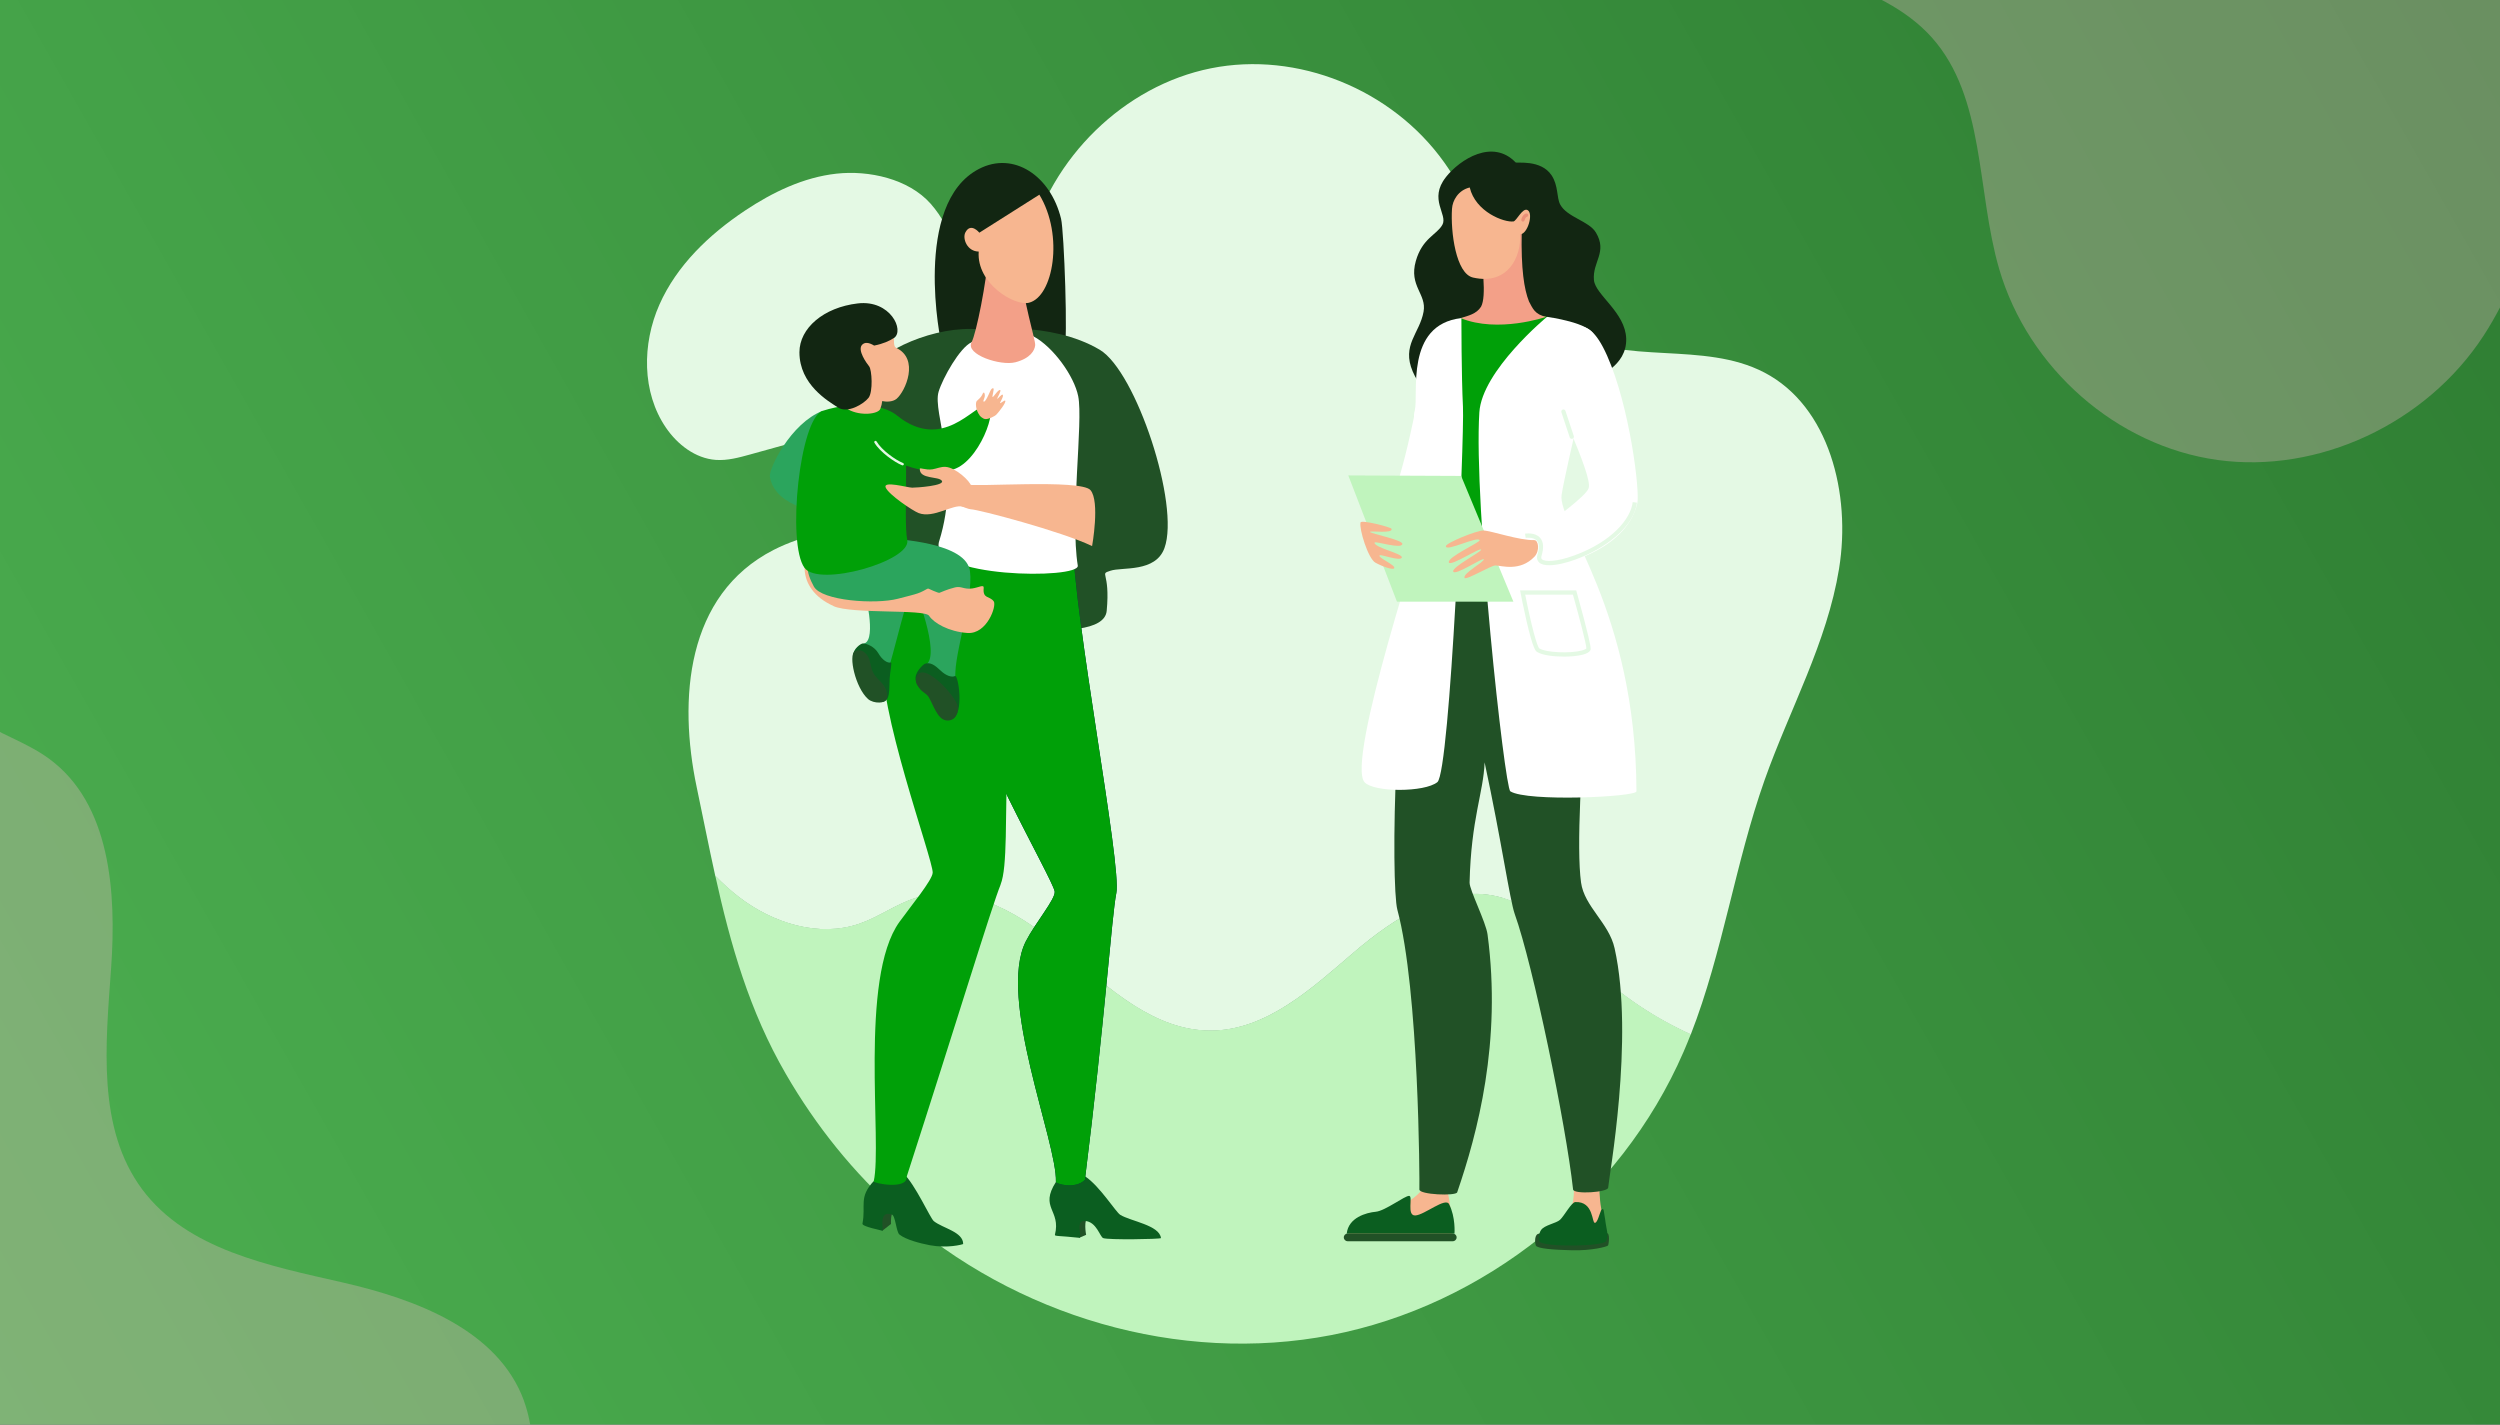 <?xml version="1.0" encoding="UTF-8"?> <svg xmlns="http://www.w3.org/2000/svg" xmlns:xlink="http://www.w3.org/1999/xlink" viewBox="0 0 351 200"><rect x="0" y="0" width="351" height="200" fill="#333333" stroke="none"/><defs><style> .cls-1 { fill: #f7f6f1; } .cls-1, .cls-2, .cls-3, .cls-4, .cls-5, .cls-6, .cls-7, .cls-8, .cls-9, .cls-10, .cls-11, .cls-12, .cls-13, .cls-14, .cls-15, .cls-16, .cls-17 { stroke-width: 0px; } .cls-2 { fill: #eb9078; } .cls-3 { fill: #f8bbd0; opacity: .3; } .cls-4 { fill: #0b5e20; } .cls-5 { fill: #00a008; } .cls-18 { isolation: isolate; } .cls-6 { fill: #215126; } .cls-7 { fill: #80deea; } .cls-8 { fill: #e4f9e4; } .cls-9 { fill: #00acc1; } .cls-19, .cls-16 { fill: #001b44; } .cls-10 { fill: #f7b690; } .cls-11 { fill: url(#Dégradé_sans_nom_5); } .cls-20 { clip-path: url(#clippath); } .cls-12 { fill: #c0f4bd; } .cls-13 { fill: #2ba55d; } .cls-14 { fill: #fff; } .cls-15 { fill: #122612; } .cls-21 { mix-blend-mode: multiply; } .cls-17 { fill: #f3a088; } </style><linearGradient id="Dégradé_sans_nom_5" data-name="Dégradé sans nom 5" x1="-.22" y1="199.62" x2="350.55" y2=".76" gradientUnits="userSpaceOnUse"><stop offset="0" stop-color="#4caf50"></stop><stop offset="1" stop-color="#2e7d32"></stop></linearGradient><clipPath id="clippath"><path class="cls-16" d="M156.73,125.42c.79-3.94-5.93-38.27-6.16-50.11-4.99-.63-8.31,1.51-9.44,3.4-2.18,3.67-6.07,11.82-5.89,16.62.26,7.02,12.6,28.11,12.84,29.84.14,1.04-2.74,4.42-4.05,6.99-4.05,7.98,4.42,28.26,4.22,33.77-.01.29,2.7,1.08,4.07-.27,2.78-22.18,3.77-37.08,4.41-40.26Z"></path></clipPath></defs><g class="cls-18"><g id="Calque_3" data-name="Calque 3"><rect class="cls-11" width="351" height="200"></rect><g><path class="cls-12" d="M210.88,126.02c-7.45-2.19-15.01,2.71-20.9,7.76-5.89,5.06-12.22,10.87-19.98,10.9-7.85.03-14.26-5.87-20.22-10.97-5.96-5.1-13.67-10.03-21.16-7.68-2.79.87-5.2,2.69-7.96,3.64-5.7,1.97-12.16-.08-16.93-3.76-1.18-.91-2.27-1.91-3.31-2.97,2.14,9.65,4.76,18.96,9.91,27.84,4.21,7.28,9.52,13.9,15.76,19.42,16.49,14.62,39.43,21.38,60.8,17.25,21.36-4.13,40.6-19.29,49.48-39.77.36-.82.69-1.65,1.02-2.48-5.11-2.32-9.83-5.46-13.87-9.36-3.89-3.75-7.46-8.3-12.64-9.83Z"></path><path class="cls-3" d="M73.57,196.68c-3.63-9.94-15.13-14.26-25.45-16.62-10.32-2.36-21.82-4.58-28.15-13.07-6.39-8.58-5.13-20.39-4.37-31.06.76-10.67-.09-23.11-8.73-29.42-3.22-2.35-7.16-3.51-10.45-5.77-6.77-4.65-9.78-13.39-9.61-21.61.04-2.03.25-4.04.58-6.03-8.85,10.17-16.92,20.59-22.49,33.43-4.56,10.52-7.51,21.7-8.52,33.02-2.66,29.93,8.53,60.56,30.37,80.63,21.84,20.07,54.05,28.87,83.71,22.01,1.19-.28,2.37-.58,3.55-.9-1.6-7.48-1.98-15.2-.98-22.79.96-7.3,3.06-14.91.53-21.82Z"></path><path class="cls-8" d="M258.21,79.8c1.69-10.41-1.37-22.75-10.5-27.5-8.55-4.46-19.53-.96-27.96-5.64-8.53-4.74-11.25-15.81-16.99-23.87-7.33-10.28-20.61-15.64-32.75-13.2-12.14,2.43-22.51,12.54-25.58,24.91-1.4,5.63-1.37,11.52-2.14,17.28-.77,5.76-2.53,11.7-6.67,15.64-7.09,6.74-18.37,5.37-27.01,9.79-12.31,6.3-13.38,21-10.8,33.28.89,4.21,1.7,8.37,2.61,12.47,1.03,1.06,2.13,2.06,3.31,2.97,4.77,3.68,11.24,5.73,16.93,3.76,2.76-.95,5.17-2.77,7.96-3.64,7.49-2.35,15.2,2.58,21.16,7.68,5.96,5.1,12.37,11,20.22,10.97,7.76-.03,14.09-5.85,19.98-10.9,5.89-5.06,13.45-9.95,20.9-7.76,5.18,1.53,8.75,6.08,12.64,9.83,4.04,3.9,8.76,7.04,13.87,9.36,4.49-11.5,6.23-24.03,10.36-35.71,3.51-9.91,8.77-19.28,10.46-29.7Z"></path><path class="cls-3" d="M241.93-45.44c-5.8,10.7-7.15,25.3.99,33.95,7.62,8.1,20.91,8.46,28.32,16.77,7.5,8.41,6.25,21.5,9.44,32.47,4.08,13.99,16.51,24.87,30.66,26.83,14.15,1.96,29.29-5.1,37.33-17.41,3.66-5.6,5.87-12.03,8.9-18.01,3.03-5.98,7.2-11.79,13.21-14.5,10.29-4.65,22.06,1.13,33.15-.41,15.81-2.19,22.55-17.79,24.41-32.15.64-4.93,1.32-9.77,1.89-14.57-.72-1.55-1.53-3.05-2.47-4.49-3.8-5.82-10.07-10.51-17.02-10.53-3.37-.01-6.69,1.05-10.05.95-9.05-.29-15.58-8.58-20.13-16.41-4.56-7.83-9.3-16.68-17.86-19.63-8.47-2.92-17.57,1.01-25.91,4.28-8.34,3.27-18.44,5.73-25.72.51-5.06-3.63-7.22-9.95-10.03-15.51-2.92-5.78-6.87-11-11.55-15.47-9.27,10.83-15.92,23.81-24.86,34.96-7.59,9.47-16.88,17.68-22.68,28.37Z"></path></g><path class="cls-8" d="M134.99,42.5c-.42,4.73-2.74,9.27-6.34,12.37-4.11,3.55-9.54,5.11-14.77,6.56-2.84.79-5.68,1.58-8.53,2.37-1.59.44-3.22.89-4.86.77-2.86-.21-5.37-2.15-6.99-4.52-3.4-4.97-3.36-11.77-.92-17.28s6.99-9.85,12-13.19c3.89-2.59,8.23-4.69,12.88-5.2,4.5-.49,10.08.7,13.21,4.23,3.19,3.6,4.73,9.18,4.31,13.88Z"></path><g id="Calque_4" data-name="Calque 4"><g id="consultation_enfants_et_adultes" data-name="consultation enfants et adultes"><g id="Calque_4_-_copie" data-name="Calque 4 - copie"><path class="cls-9" d="M130.13,64.19c.12.22.57.36,1.25.38,2.76.06,6.95-1.97,9.64-6.12,2.15-3.37,3.01-7.41,2.43-11.36-.26-1.71-.73-3.07-1.33-4.59-.13.17-.46.65-.73,1.1-1.27,2.04-.91,1.66-3.38,5.29,0,0-.18.25-1.85,2.52-4.21,5.65-6.4,12.14-6.03,12.8Z"></path><path class="cls-9" d="M136.97,80.3c-1.62,2.35-3.41,5.9-3.17,6.52.09.24.5.51,1.17.71.38.11.78.18,1.18.21,2.48.26,5.9-.97,8.49-3.79,4.23-4.63,4.82-11.11,4.63-13.09-2.79,1.55-5.95,3.32-8.45,5.3-1.49,1.17-2.79,2.56-3.84,4.14Z"></path></g></g><g><g><path class="cls-10" d="M220.65,163.12c.71,3.97.16,6.13-.15,6.89-.15.37-1.49,4.59,2.25,3.43.69-.21,1.23-.44,1.63-.65,1.02-.55.75-1.9.67-2.14-.79-2.55-.4-6.38-.4-7.3s-4.19-1.25-4.01-.22Z"></path><path class="cls-6" d="M225.59,173.15c.47-.11.3,1.55.17,1.72-.13.17-2.3.74-5.04.67-2.48-.06-4.89-.22-5.09-.67-.1-.23-.24-1.29.24-1.6.42-.27,5.64-.52,5.78-.49.14.04,3.93.36,3.93.36Z"></path><path class="cls-4" d="M221.17,168.77c-.54.03-1.57,1.97-2.14,2.49-.55.5-2.18.73-2.67,1.44-.34.5-.39,1.38-.21,1.62.63.82,9.06.68,9.35-.07.38-.97.05-1.6-.07-2.55-.1-.87-.21-1.2-.27-1.75-.02-.21-.24-.31-.39.04-.24.55-.46,1.57-.81,1.7-.51.13-.13-3.05-2.8-2.92Z"></path></g><g id="foot"><path class="cls-10" d="M203.2,166.97s1.25,6.5.49,6.5h-14.04c-2.21-1.34,8.44-3.21,10.3-6.94.81-.04,3.24.44,3.24.44Z"></path><path class="cls-6" d="M189.21,174.27h14.76c.3,0,.54-.24.54-.54,0-.3-.24-.54-.54-.54h-14.76c-.3,0-.54.24-.54.54,0,.3.24.54.54.54Z"></path></g><g id="hair"><path class="cls-15" d="M202.99,24.88c2.02-2.54,6.58-5.43,9.8-2.08.16.16,3.54-.45,5.05,1.81.97,1.46.7,3.15,1.21,4.1.96,1.8,4.05,2.32,5.01,3.93,1.67,2.79-.51,4.11-.27,6.69.2,2.08,4.44,4.53,4.53,8.25.09,3.8-3.95,5.41-5.67,6.01-1.73.6-17.21,4.8-18.82,3.12-1.29-1.34-3.84-.72-5.48-4.54-1.6-3.74.97-5.35,1.52-8.41.45-2.49-2.09-3.59-1.09-7.11.92-3.23,2.95-3.68,3.73-5.09.8-1.45-1.98-3.57.49-6.68Z"></path></g><g id="arm"><path class="cls-14" d="M194.31,72.41c2.29-3.49,4.68-15.37,5.84-22.78.52-3.31,2.61-4.19,3.28-4.34.51-.11.53,3.89.24,9.71-.32,6.45-2.23,13.79-3.05,16.36-2.33,7.23-8.84,4.93-6.3,1.05Z"></path></g><g id="legs"><path class="cls-6" d="M220.29,79.63c-9.22,1.9-18.71,1.96-20.51,1.05-4.15,10.26-4.52,43.62-3.59,47.05,3.05,11.3,3.13,38.29,3.09,39.27-.03.74,5.13.95,5.31.4,2.84-8.26,6.28-21.1,4.26-36.21-.23-1.73-2.54-6.25-2.52-7.27.21-8.99,1.96-12.66,2.11-16.88,2.39,11.13,3.54,19.35,4.23,21.29,2.59,7.23,7.19,29.55,8.19,38.67.08.73,4.91.41,4.93-.26.05-1.21,3.72-20.98.9-33.6-.79-3.56-4.24-5.84-4.71-9.23-.67-4.84.06-17,.89-26.55.11-1.27,1.56-5.76,1.4-8.54-.38-6.45-3.86-8.5-3.99-9.21Z"></path></g><g id="body"><path class="cls-5" d="M221.91,45.73c-.83-.44-2.79-.62-4.72-1.24-2.31-.74-10.22-.31-12.01.17-1.16.39-1.77.65-2.82,1-.06.02-.11.08-.11.14-.43,5.1.63,8.19-.58,9.64-2.22,1.09-4.03,5.83.28,7.48.19.07.73,6.59.02,10.69-.7,4.05-2.11,6.64-3.33,9.11,1.21,1.29,13.47,3.18,23.6.03.32-.1.47-.47.3-.76-1.49-2.48-3.7-7.16-3.86-9.39-.48-6.43,1.19-15.5,3.52-18.28,2.57-3.07.45-8.1-.27-8.6Z"></path></g><g id="head"><path class="cls-17" d="M205.08,44.66c1.06-.34,2.2-.56,2.86-1.6.79-1.45.2-6-.32-9.24-.61-3.81,5.49-1.16,6.03-1.26-.11,5.23.34,8.06,1.02,9.77.5.91.78,1.82,2.41,2.16,0,0-6.77,2.33-12.01.17Z"></path><path class="cls-10" d="M214.44,29.48c-.7-.32-1.53,1.56-1.95,1.61-1.3.17-5.33-1.33-6.14-4.77-1.61.39-2.42,1.81-2.49,3-.21,3.26.55,9.11,2.96,9.65,4.96,1.12,6.8-3.02,6.59-6.08,1.05.06,1.95-2.99,1.03-3.41Z"></path><path class="cls-2" d="M213.82,31.11c.12,0,.22-.09.24-.2.02-.16.18-.44.31-.47.13-.03.21-.15.19-.28-.03-.13-.15-.21-.28-.19-.43.09-.65.63-.69.87-.02.13.07.25.2.27.01,0,.02,0,.03,0Z"></path></g><path class="cls-14" d="M217.19,44.49s-9.12,7.54-9.49,13.41c-.82,12.84,3.55,52.69,4.35,53.2,2.36,1.51,17.71.8,17.71,0-.1-25.53-11.11-37.74-10.51-41.62.6-3.88,4.87-20.99,4.58-22.31-.42-1.87-6.63-2.68-6.63-2.68Z"></path><path class="cls-14" d="M205.18,44.66s0,8.13.22,12.45-1.81,51.24-3.59,52.7c-1.78,1.45-8.92,1.45-10.22.02-2.66-2.92,8.36-36.11,9.04-38.65,1.46-5.47-2.8-10.5-2-13.52.59-2.24-1.46-12.08,6.55-13Z"></path><g id="tablet"><polygon class="cls-12" points="189.3 66.75 205.14 66.82 212.48 84.47 196.13 84.47 189.3 66.75"></polygon><path class="cls-10" d="M191.02,73.37c-.22.88,1.06,5.07,2.09,5.63,1.02.56,2.45,1.05,2.63.79.3-.44-2.31-1.46-2.04-1.82.15-.19,2.87.88,3.11.32.24-.56-3.96-1.4-3.81-2.12.05-.24,3.86,1,3.89.19.02-.56-4.41-1.43-4.53-1.67-.12-.24,3.29.3,3.01-.45-.08-.22-4.25-1.31-4.35-.88Z"></path></g><g id="arm-2" data-name="arm"><path class="cls-14" d="M229.88,70.65c.38-1.61-1.05-13.55-4.24-20.71-1.59-3.58-2.88-4.14-4-4.09-.8.03-4.09,1.35-4.24,6.07-.08,2.31,6.34,14.8,5.64,16.64-.42,1.11-4.37,4.04-8.96,7.35-.91.65-1.65,4.05-.18,4.04,4.49-.02,14.33-2.36,15.98-9.3Z"></path><path class="cls-10" d="M215.44,75.83c-2.14.07-6.06-1.32-7.18-1.35-.91-.02-5.23,1.74-5.26,2.2-.06.87,4.48-1.47,4.74-.83.12.28-4.59,2.38-4.32,3.12.23.63,4.55-2.25,4.53-1.78-.01.3-4.08,2.42-3.92,3.04.18.71,4.22-2.02,4.29-1.7.08.37-3.02,2-2.69,2.61.2.37,3.73-1.77,4.33-1.75.86.02,3.44.91,5.48-1.23.78-.82.57-2.33-.02-2.32Z"></path></g><g class="cls-21"><path class="cls-8" d="M217.5,79.36c1.07,0,2.46-.35,3.69-.8,4.01-1.46,8.24-4.5,8.63-7.99l-.59-.07c-.26,2.33-2.91,5.56-8.24,7.5-2.4.87-4.08.92-4.5.52-.04-.04-.16-.15-.06-.48.35-1.13.28-1.98-.2-2.53-.72-.82-2.06-.59-2.12-.58l.1.59s1.07-.17,1.57.39c.33.38.36,1.04.08,1.96-.17.56.03.9.22,1.09.3.29.81.4,1.42.4Z"></path></g><g class="cls-21"><path class="cls-8" d="M220.68,61.62s.06,0,.09-.02c.16-.05.24-.22.19-.38l-1.17-3.53c-.05-.16-.22-.24-.38-.19-.16.05-.24.22-.19.38l1.17,3.53c.04.13.16.2.28.2Z"></path></g><g class="cls-21"><path class="cls-8" d="M215.8,91.53c-.18-.11-.55-.34-1.49-4.4-.45-1.95-.82-3.87-.82-3.89l-.07-.35h7.88s.06.22.06.22c0,.02.54,1.93,1.05,3.86,1.05,4.01.96,4.19.87,4.34-.15.27-.51.47-1.11.62-.68.17-1.63.26-2.59.26-1.51,0-3.08-.21-3.78-.66ZM220.85,83.49h-6.71c.86,4.39,1.67,7.27,1.97,7.54,1,.62,4.32.72,5.91.32.48-.12.65-.25.71-.31-.01-.59-.96-4.24-1.89-7.55Z"></path></g><path class="cls-4" d="M204.21,173.19s.18-2.29-.76-4.13c-.51-1-3.47,1.53-4.74,1.59s-.28-2.71-.86-2.75c-.58-.05-3.37,2.11-4.69,2.23-1.32.12-3.85.81-4.08,3.07h15.12Z"></path></g><g id="mom_and_son" data-name="mom and son"><path class="cls-15" d="M141.6,53.8c.52-.74,7.33-3.67,7.83-4.6.54-1.02-.03-16.76-.46-18.5-1.48-6.04-6.66-9.51-11.53-6.98-9.37,4.86-5.39,24.42-5.22,24.66.7,1.03,5.98,9.69,9.39,5.43Z"></path><path class="cls-6" d="M137.48,46.24c-6.14-.54-13.84,2.81-16.3,6.56-2.46,3.76-9.82,17.01-9.12,21.62.7,4.6,6.15,9.73,9.12,9.65,2.97-.08,4.01-5.29,4.81-4.43.48.51-1.38,3.27,2.13,5.17,3.51,1.91,26.73,6.6,27.26.96.53-5.64-1.11-5.09.53-5.64,1.64-.55,6.32.29,7.58-3.18,2.21-6.06-3.99-24.81-9.08-27.84-6.9-4.12-16.92-2.86-16.92-2.86Z"></path><g><path class="cls-6" d="M151.54,173.78l.95-.41s-.43-2.26.37-2.51c.8-.25-1.78-.76-1.78-.76l-.55,1.86,1.01,1.82Z"></path><path class="cls-4" d="M163,173.83c-.2.16-7.44.27-8.11,0-.47-.18-.92-2.29-2.55-2.41-1.46-.11-.34,2.42-.79,2.37-2.86-.31-3.5-.2-3.44-.43.88-3.51-2.21-3.74.14-7.41,1.02.34,4-.47,4.13-.77,2.04,1.37,4.29,5.01,4.9,5.38,1.45.9,5.53,1.45,5.72,3.27Z"></path></g><g><path class="cls-6" d="M123.89,172.79l1.21-.95s-.12-1.76.56-1.98c.68-.22-1.93-.79-1.93-.79l-.55,2.53.7,1.2Z"></path><path class="cls-4" d="M135.23,174.66c-.14.08-2.23.63-4.68.17-1.4-.27-3.37-.78-4.27-1.5-.45-.36-.55-2.65-1.07-2.82-1.98-.65-1.08,2.34-1.33,2.29-2.41-.56-2.83-.81-2.79-1.01.5-2.53-.56-3.67,1.57-5.95.91.43,3.94-.92,4.1-1.19,1.78,1.67,3.82,6.37,4.35,6.8,1.25,1,4.14,1.5,4.12,3.22Z"></path></g><g><path class="cls-19" d="M156.73,125.42c.79-3.94-5.93-38.27-6.16-50.11-4.99-.63-8.31,1.51-9.44,3.4-2.18,3.67-6.07,11.82-5.89,16.62.26,7.02,12.6,28.11,12.84,29.84.14,1.04-2.74,4.42-4.05,6.99-4.05,7.98,4.42,28.26,4.22,33.77-.01.29,2.7,1.08,4.07-.27,2.78-22.18,3.77-37.08,4.41-40.26Z"></path><g class="cls-20"><rect class="cls-5" x="135.06" y="74.68" width="22.46" height="92.34"></rect><g><path class="cls-1" d="M140.59,114c1.22-.22,2.52,1.26,2.89,3.31.37,2.05-.32,3.9-1.54,4.12-1.22.22-2.52-1.26-2.89-3.31-.37-2.05.32-3.9,1.54-4.12Z"></path><path class="cls-7" d="M141.69,121.67c-.58,0-1.16-.31-1.67-.9-.57-.65-.99-1.58-1.17-2.61-.4-2.2.35-4.11,1.7-4.36.67-.12,1.36.19,1.96.87.57.65.99,1.58,1.17,2.61.4,2.2-.35,4.11-1.7,4.36-.09.02-.19.03-.28.03ZM140.84,114.19c-.07,0-.14,0-.21.02-1.11.2-1.72,1.94-1.37,3.88.17.96.56,1.81,1.08,2.41.5.57,1.05.83,1.57.74,1.11-.2,1.72-1.94,1.37-3.88-.17-.96-.56-1.81-1.08-2.41-.43-.49-.91-.76-1.36-.76Z"></path></g><g><path class="cls-1" d="M140.82,115.24c.82-.15,1.68.84,1.93,2.21.25,1.37-.21,2.6-1.03,2.75-.82.15-1.68-.84-1.93-2.21-.25-1.37.21-2.6,1.03-2.75Z"></path><path class="cls-7" d="M141.55,120.42c-.87,0-1.71-1-1.96-2.39-.27-1.5.25-2.81,1.19-2.99.47-.08.95.13,1.37.6.39.44.67,1.07.8,1.77.27,1.5-.25,2.82-1.19,2.99-.07.01-.14.02-.2.02ZM140.98,115.43s-.09,0-.13.01c-.69.13-1.08,1.27-.86,2.51.22,1.23,1,2.17,1.69,2.04.69-.13,1.08-1.27.86-2.51-.11-.63-.36-1.19-.7-1.58-.27-.31-.57-.48-.86-.48Z"></path></g><g><path class="cls-1" d="M141.04,116.48c.41-.07.84.42.96,1.1s-.11,1.3-.51,1.37c-.41.07-.84-.42-.96-1.1-.12-.68.11-1.3.51-1.37Z"></path><path class="cls-7" d="M141.41,119.17c-.49,0-.95-.53-1.08-1.28-.15-.81.15-1.52.68-1.61h0c.53-.1,1.06.46,1.2,1.27.07.37.04.73-.07,1.02-.12.33-.34.54-.61.59-.04,0-.08.01-.12.01ZM141.08,116.68c-.25.05-.46.52-.35,1.13.11.61.47.99.72.94.12-.02.23-.14.3-.33.08-.22.1-.52.05-.81-.11-.61-.48-.99-.72-.94h0Z"></path></g></g></g><path class="cls-5" d="M140.48,124.19c1.99-4.9-1.43-27.63,6-49-4.78-1.55-12.12-.19-13.57,1.46-2.82,3.2-8.17,10.48-8.89,15.23-1.06,6.95,7.02,28.9,6.93,30.65-.05,1.04-2.98,4.57-4.67,6.91-5.69,7.91-2.38,31.05-3.61,36.42-.07.28,4.79,1.24,4.63-.66,6.87-21.27,11.96-38.01,13.19-41.01Z"></path><path class="cls-14" d="M136.41,48.05c-1.66.75-4.06,5.05-4.63,6.95-.89,2.95,3.2,10.99.08,20.98-1.63,5.2,19.78,5.39,19.46,3.43-1.09-6.73.78-20.21.06-23.78-.57-2.84-3.5-6.9-6.25-8.39-1.87-1.01-4.31-1.18-8.71.8Z"></path><path class="cls-17" d="M138.77,35.67c-.25,3.88-1.7,11.15-2.36,12.38-.92,1.72,4.07,3.36,6.16,2.81,2.09-.55,2.71-1.66,2.77-2.4.06-.74-1.76-6.37-2.2-11.56-.35-4.14-4.27-2.81-4.37-1.22Z"></path><path class="cls-10" d="M145.93,27.34c3.47,5.71,1.95,14.36-1.49,15.17-1.99.47-7.35-2.67-7.03-7.19-1.64-.02-2.3-1.83-1.88-2.67.76-1.49,1.97.02,1.97.02l8.43-5.34Z"></path><g><path class="cls-13" d="M127.91,82.93c-1.15,2.75-2.87,10.89-4,13.51-.87,2.01-.98,2.05-1.81,1.36-.83-.69-1.05-2.45-1.85-3.95-.8-1.5-.6-2.84,1.13-3.52,1.73-.68,0-7.4,0-7.4h6.52Z"></path><path class="cls-4" d="M119.75,92.12c0-1.03,1.14-1.79,1.4-1.78.51,0,1.63.43,2.17,1.38.55.95,1.27,1.41,1.75,1.3.21-.05-.08,1.02-.16,2.23-.09,1.5.15,3.26-1.15,3.33-.42-1.71-4.01-6.46-4.01-6.46Z"></path><path class="cls-6" d="M120,91.47c-.89.54.08,5.08,1.88,6.68.74.66,2.63.74,2.67-.29.07-1.81-1.35-2.23-1.96-3.43-.4-.79-.36-1.71-.75-2.3-.52-.8-1.21-1.04-1.84-.65Z"></path></g><g><path class="cls-13" d="M136.06,79.71c.92,2.72-1.77,11.12-1.92,14.54-.05,1.28-.12,2.75.17,3.87.71,2.77-1.11,3-2,2.39-.89-.61-1.31-2.16-2.24-3.58-.93-1.43-1.49-2.54,0-3.65,2.02-1.5-1.68-10.7-1.68-10.7l7.67-2.87Z"></path><path class="cls-4" d="M128.58,95.49c-.29-.99,1.04-2.22,1.28-2.3.75-.26,1.4.2,2.19.95.79.76,1.61,1,2.04.77.43-.23,1.35,5.3-.42,6.04-.88-1.53-5.09-5.46-5.09-5.46Z"></path><path class="cls-6" d="M128.79,94.83c-.41.7-.2,1.21.39,1.92.35.43.93.67,1.19,1.09.68,1.13,1.22,3.1,2.44,3.3,1.21.2,1.83-.96,1.65-1.98-.24-1.38-4.59-6.17-5.67-4.34Z"></path></g><path class="cls-10" d="M117.02,85.1c2.58,1.15,12.81.39,13.42,1.35.65,1.01,2.75,2.24,5.39,2.42,2.76.19,4.13-3.83,3.69-4.44-.58-.8-1.57-.31-1.41-1.88.05-.55-.69-.06-1.61.07-1.15.17-1.54-.37-2.41-.15-1.24.31-1.93.68-2.19.76-.71.19-14.96-7.74-17.12-6.89-2.16.85-3.39,6.23,2.25,8.75Z"></path><path class="cls-13" d="M113.98,74.52c-1.07,4.27-.82,5.79.28,7.82,1.1,2.03,8.65,2.54,11.78,1.73,3.13-.81,2.87-.68,4.6-1.65,1.73-.96,6.13-.87,5.37-2.86-1.41-3.69-11.7-3.97-11.7-3.97l-10.34-1.07Z"></path><path class="cls-13" d="M115.5,57.68c-4.49,1.73-7.59,8.16-7.41,9.25.77,4.61,8.01,5.1,8.01,5.1l-.6-14.35Z"></path><path class="cls-5" d="M115.5,57.68c-3.22,1.03-5.05,18.61-2.55,22.04,2.02,2.77,15-.96,14.43-3.88-.62-3.15.55-15.41-1.11-17.19-1.66-1.78-6.09-2.47-10.77-.97Z"></path><path class="cls-10" d="M125.79,48.81c-.39-.18-.22-1.09-.33-1.73-.06.52-3.6-1.19-5.51,0-1.57.98-1.52,4.89-1.98,5.21-.64.05-.28,4.43,1.14,5.21,1.74.96,4.25.63,4.49-.11.19-.57.18-.53.26-1.08.55.13,1.47.13,2.01-.31,1.25-1.04,3.28-5.64-.09-7.18Z"></path><path class="cls-15" d="M125.51,47.46c1.52-1.03-.48-5.4-5.08-4.86-4.8.56-8.19,3.48-8.19,6.86,0,4.55,4.06,6.87,5.41,7.75,1.34.89,3.63-.5,4.29-1.35.66-.85.47-3.95.09-4.42-.38-.47-1.66-2.26-1.01-3.01.36-.41.94-.38,1.71.09,1.26-.25,2.17-.66,2.78-1.07Z"></path><path class="cls-5" d="M126.01,58.4c6.35,5.02,10.65-1.48,12.52-1.54,1.87-.06-1.09,8.41-5.06,9.14-3.97.74-8.83-1.03-10.37-3.73-1.54-2.7,2.91-3.87,2.91-3.87Z"></path><path class="cls-10" d="M153.33,76.67c-4.3-2.07-16.03-5.16-17.05-5.17-.51,0-3.47-1.37-4.23-1.66-.76-.29,3.24-2.29,3.73-1.84.48.45,15.96-.77,17.32.81,1.36,1.58.23,7.86.23,7.86Z"></path><path class="cls-10" d="M135.17,71.14c-1.33-.42-4.09,1.69-6.18.9-.83-.31-4.23-2.6-4.64-3.59-.41-.99,3.05.01,3.72.02.68,0,4.61-.28,4.17-.96-.44-.68-3.15-.18-3.1-1.69,0-.22.82.22,1.78.07.57-.09,1.19-.39,1.85-.34,1.42.1,3.44,2.01,3.57,2.66.12.65.61,3.49-1.16,2.93Z"></path><path class="cls-10" d="M137.55,58.32c-.59-.73-.62-1.84-.4-2.03.22-.18.64-.59.74-.84.1-.26.28-.57.37-.07.09.49-.36.96-.13,1.01.24.05.71-1.06.88-1.44.17-.39.34-.47.45-.43.18.07-.21,1.18-.1,1.22.12.04.79-1.09,1.06-.98.22.09-.48,1.18-.41,1.23.07.05.63-.72.77-.56.19.22-.44,1.12-.37,1.17.07.05.64-.45.72-.35.2.25-.98,1.69-1.23,1.95-.26.27-1.12.66-1.53.64-.41-.01-.84-.51-.84-.51Z"></path><path class="cls-8" d="M126.72,65.34s-.04,0-.06-.01c-1.08-.43-3.13-1.88-3.89-3.17-.05-.08-.02-.19.06-.24.08-.05.19-.02.24.06.72,1.23,2.68,2.62,3.72,3.03.09.04.13.14.1.22-.03.07-.09.11-.16.11Z"></path></g></g></g></g></svg> 